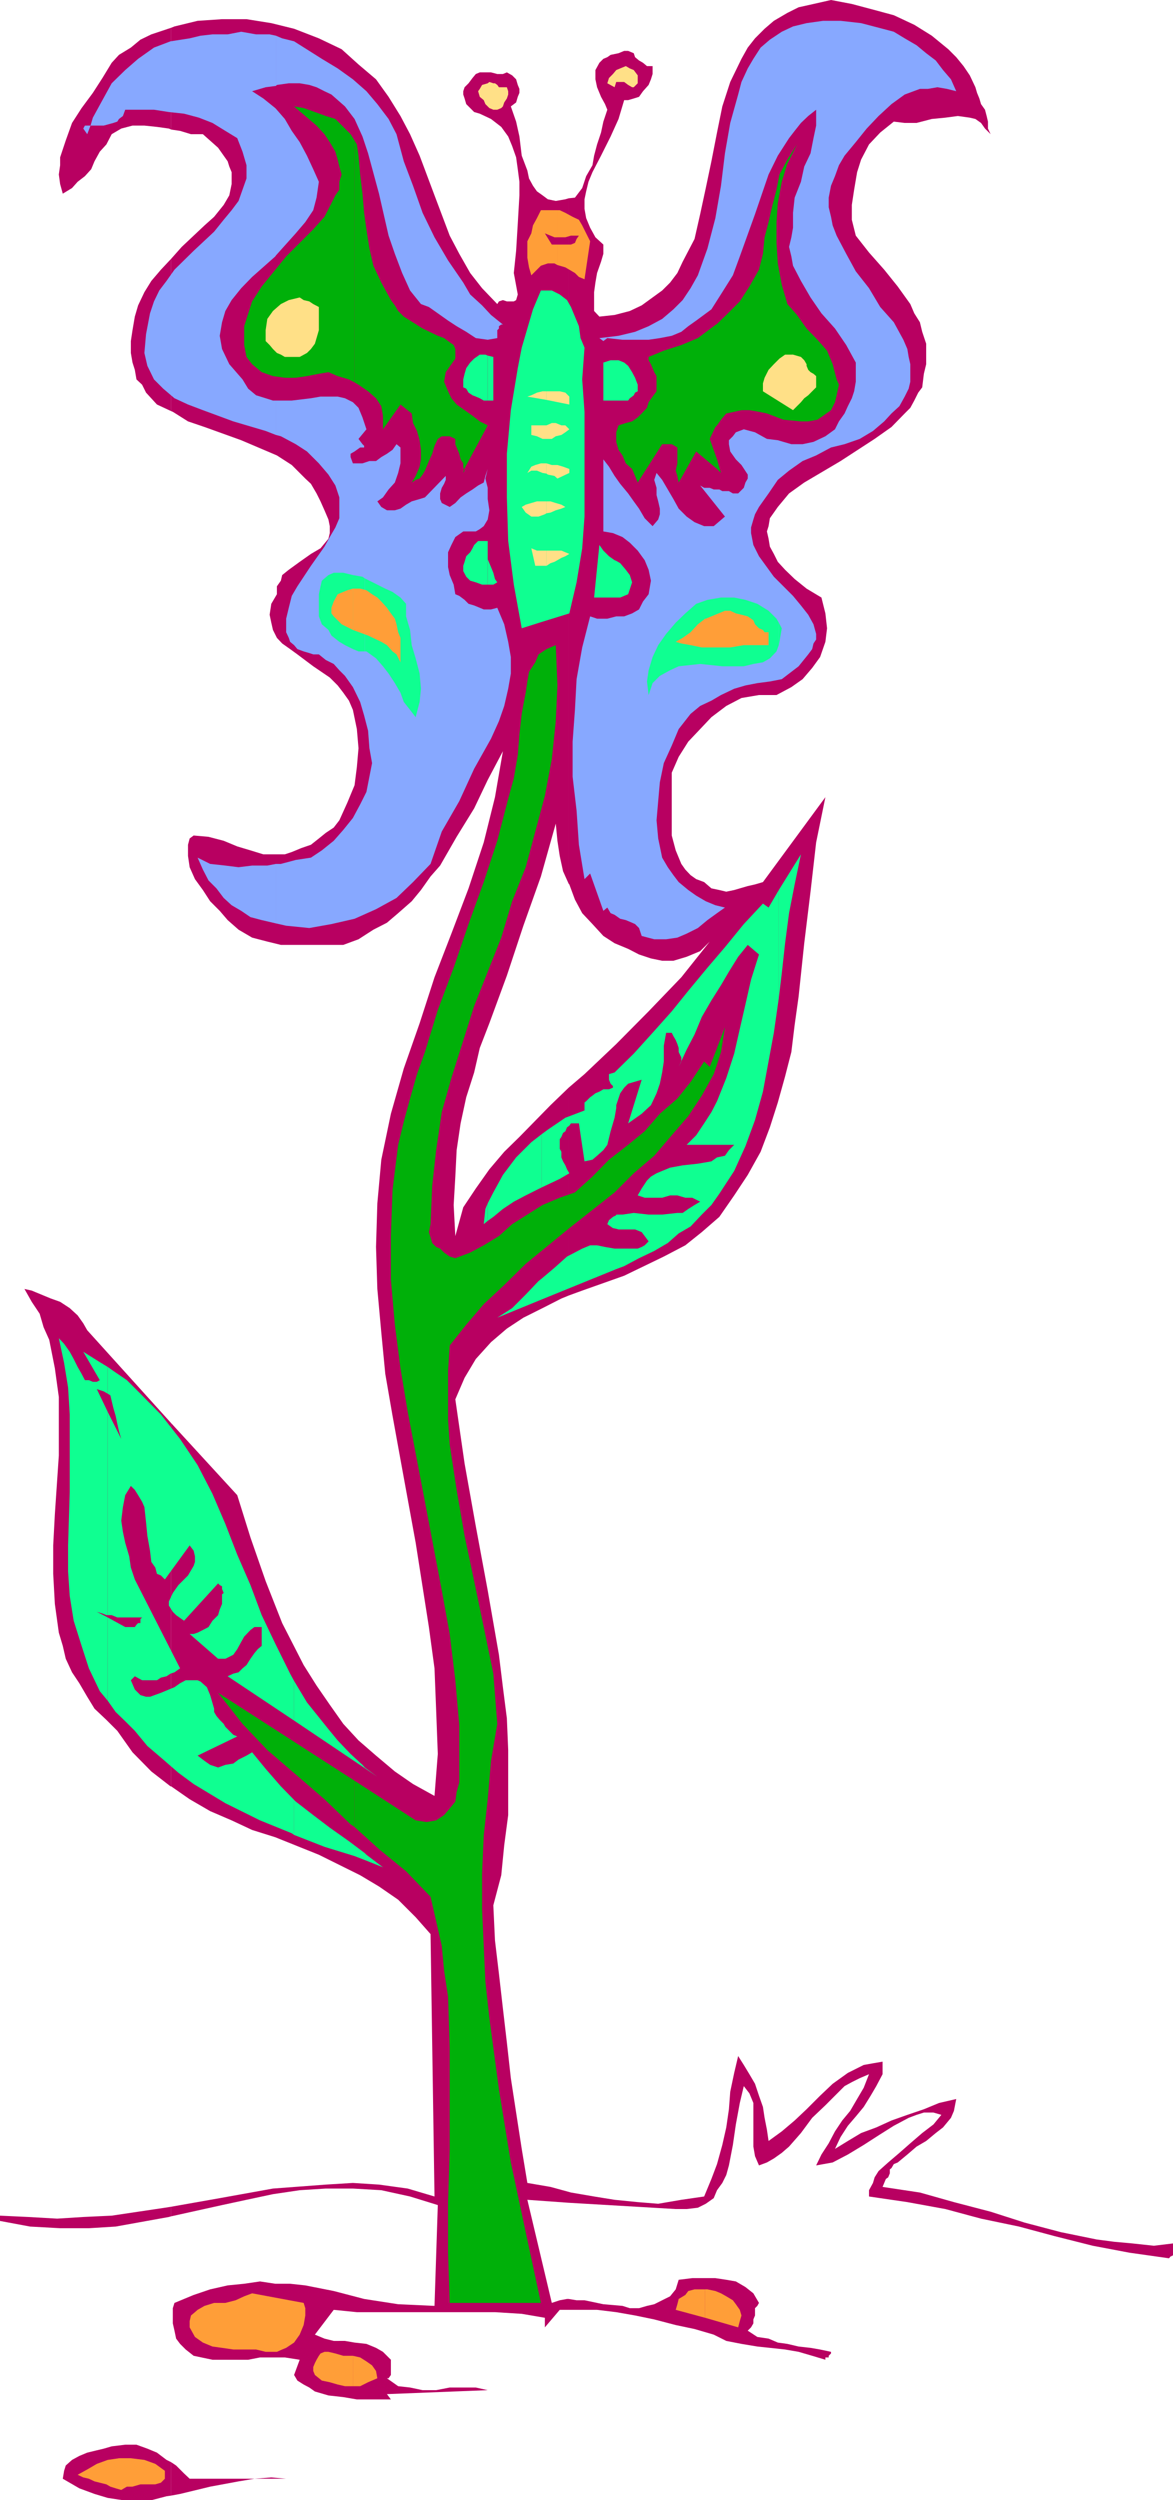 <svg xmlns="http://www.w3.org/2000/svg" width="355" height="756.5"><path fill="#b80061" d="m51.8 755.102 2.7-.5 9.102-2.204 8.597-1.597L77 750H57.398l-1.699-1.602L53.301 746l-1.5-1v10.102"/><path fill="#b80061" d="m51.8 745-1.402-.7-2.898-2.198-2.898-1.204L41.3 739.7h-3.403l-4.097.5-2.403.7-2.097.5-2.903.703-2.398 1-2.2 1.199-1.9 1.698-.5 1.602L19 750l5 2.898 4.602 1.704 4 1.199 4.597.699h8.602l4.597-1.2 1.403-.198V745m-.001-74.398 15.4-3.403 7.402-1.597 8-1.704 8.097-1.199 7.903-.5h8.199l8.597.5 8.704 1.903 8.398 2.597-1 30.5-11-.5-10.3-1.597-9.2-2.403-8.602-1.699-4.597-.5h-4.5l-4.602-.7-4.8.7-5 .5-5.297 1.2-5 1.698-5.801 2.403-.5 1.597V703l.5 2.2.5 2.402 1.199 1.597 1.7 1.7 2.402 1.902L64.3 714h10.8l3.598-.7h7.5l4.5.7L89 718.602l1 1.699 1.898 1.199 1.704.898 1.699 1.204 4.097 1.199 4.5.5L108 726h10.3l-1.198-1.602 30.5-1.199-3.602-.8h-7.898l-4.102.8h-4.102l-3.796-.8L120.5 722l-3.398-2.398h.5l.699-1V714l-2.403-2.398-2.097-1.204-2.903-1.199-3.597-.398-2.903-.5H101l-2.8-.7-2.9-1.203 5.7-7.5 7 .704h41.8l8.098.5 7 1.199v2.898l4.5-5.3h2.704v-3.297h-.5l-2.204.398-2.398.8-7.398-31.198 12.5.898v-3.3l-5.5-1.5-7-1.2-1.704-10.3-1.699-11-1.597-10.4-1.204-10.8-1.199-10.3L151 597.2l-1.2-10.098-.5-10.602 2.4-9.102.902-9.097 1.199-9.102V529.5l-.403-9.602-1.199-9.398-1.199-9.8-3.398-19.5L144 461.8l-3.398-19-2.801-19.402 2.8-6.5L144 411.2l4.602-5.097 4.796-4.102 5-3.3 5.801-2.9 5.7-2.902 2.203-.898v-62.898l-5.5 5.296-9.403 9.602-4.597 4.5-4.5 5.3-4.102 5.802-3.8 5.699-2.4 8.699-.5-9.398.5-8.602.4-8 1.198-8.102 1.704-7.898 2.398-7.5 1.7-7.398 2.902-7.5 5.296-14.403 5-15.097 5.301-14.903 4.5-16 .5 5.2.7 4.601 1 4.602 1.703 3.796V60l-1 .3-2.903.5-2.398-.5-1.602-1.198-1.699-1.204-1.2-1.699L160.103 54l-.5-2.398-1.704-4.5-.699-5.801-1-4.5-1.597-4.602L156.199 31l.5-1.7.5-1.198v-1.204l-.5-1.199-.5-1.699L155 22.8l-1.602-.902-1.199.5H150.5l-1.898-.5h-3.403l-1.199.5-1 1.204-1.2 1.597-1.198 1.2-.403 1.203v1l.403 1.199.5 1.699 2.398 2.398 1.7.5L148.601 36l3.097 2.398 2.102 2.903 1.2 2.898 1.2 3.403.5 3.597.5 3.801v4.102l-.5 8.597-.5 8.2-.7 6.703 1.2 6.5-.5 1.699-.7.398h-2.102l-1.199-.398-1.199.398-.5.801-4.602-4.8-3.597-4.598L139 76.8l-2.898-5.5-4.602-12.2-4.5-12-2.898-6.5-2.903-5.5-3.597-5.8L113.8 24l-5.301-4.5-5.102-4.602-6.898-3.296L89 8.699 82.102 7l-7.5-1.2h-7.403l-7.398.5-7 1.7-1 .398V39.2l2.699.403 3.3 1h3.598L66 44.699l2.898 4.102.5 1.597.704 1.704v3.597l-.704 3.403L67.7 62l-2.898 3.602-2.903 2.597L55 74.7l-3.2 3.602v46.097l.5.204 4.598 2.898 5 1.7 11.102 4 10.8 4.6 4.5 2.9 4.098 4.1 1.704 1.598 1.699 2.903L97 151.699l1.2 2.7 1.198 2.8.403 2v2.102L99.398 163 97 165.898l-2.898 1.704L90.699 170l-3.3 2.398-2 1.602-.399 1.7-1.2 1.698v2.403l-1.698 2.898-.5 3.301.5 2.398.5 2.204L83.8 193l1.597 1.7 2.403 1.698L90 198l4.8 3.602 5 3.398 2.4 2.398 1.698 2.204 1.704 2.398 1.199 2.8 1.199 5.802.5 5.796-.5 5.704-.7 5.5-2.198 5.296-2.403 5.301-1.699 2.2L98.602 252l-2.102 1.7-2.398 1.902-2.903 1-2.898 1.199-2.102.699h-6.5l-3.898-1.2-4-1.198-4.102-1.704-4.597-1.199-4.5-.398-1.204.898-.5 1.903V259l.5 3.398L59 266l2.398 3.3 2.204 3.4 2.898 2.902 2.398 2.796 3.301 2.903 4.102 2.398 4.597 1.2 4.102 1h18.898l4.602-1.7 4.5-2.898 4.102-2.102 3.398-2.898 4.102-3.602 2.796-3.398 2.903-4.102 2.898-3.3 5-8.7 5.301-8.597 4.102-8.602 4.597-8.7-2.398 13.9-3.403 13.698-4.597 13.903-5.2 13.699-5.101 13.2-4.5 13.902-4.8 13.699L118.3 337l-2.902 13.898-1.199 13.204-.398 13.199.398 12.699 1.2 13.2 1.203 12.5 2.199 12.698 2.398 13.204 4.602 25.199 4 25.5 1.699 12.5.5 12.699.5 13.2-1 12.698-6.5-3.597-5.5-3.801-5.7-4.8-5.3-4.598-4.602-5-4.097-5.801-4-5.801-3.903-6.2-6.5-12.698-5-12.704-4.597-13.199-4-12.8-20-21.797V540.5l5.597 3.898L63.602 548l6.5 2.8 6.199 2.9 7 2.198L96.5 561.2l12.5 6.2 5.7 3.402 5.8 4 5.3 5.3 4.5 5.098 1.2 79.403-8.102-2.403-8.698-1.2-7.898-.5-8.2.5-16 1.2-16.101 2.902-14.7 2.597v2.903"/><path fill="#b80061" d="m51.8 667.7-1.902.3-16.097 2.398-8.602.403-7.898.5-8.7-.5L0 670.398V672l9.102 1.7 9.097.5h8.7l8.101-.5 16.102-2.9.699-.198v-2.903M51.8 430.602 26.399 402.5l-1.199-2.102L23.5 398l-2.398-2.2-2.903-1.902-2.8-1-5.797-2.398-2.204-.5 2.204 3.898L12 397.5l1.2 4.102 1.698 3.796L16.602 414l1.199 8.7v17.698L16.6 458.2l-.5 9.403v8.597l.5 9.102 1.2 8.699L19 498l.898 3.898L21.801 506 24 509.3l2.398 4.098L28.602 517l3.597 3.398L35.5 523.7l4.602 6.5L45.8 536l5.8 4.5h.2V430.602m0-352.302-3.1 3.302L45.8 85l-2.1 3.398-1.9 4-1 3.403-.698 4.097-.5 3.301v3.602l.5 2.898.699 2.2.5 2.902L43 116.398l1.2 2.403 3.3 3.597 4.3 2V78.301m0-69.903-6 2L42.5 12l-2.898 2.398L36 16.602 33.8 19 31 23.602l-2.898 4.5-3.403 4.597-2.898 4.5-1.903 5.301-1.699 5.102V50l-.398 2.8.398 2.9.801 2.902 2.8-1.704L23.5 55l2.2-1.7 1.902-2.1 1-2.4 1.597-2.902 2-2.199 1.602-3.097 2.898-1.704L40.102 38h3.597l3.801.398 3.602.5.699.301V8.4m120.301 690.498h8.597l5.801.704 5.7 1 5.8 1.199 6.5 1.699 5.7 1.2 5.8 1.698 3.8 1.903 4.598.898 4.801.801 3.801.398 4.602.5 4.097.704 4.102 1.199 4 1.199v-.7h1v-.5l.699-.698v-.5l-3.3-.704-2.9-.5-3.6-.398-3.4-.8-2.902-.4-2.796-1.198-3.403-.5-2.898-1.903 1-1L228 703v-1.2l.5-1.198v-2.204l.7-.699.5-.898-1.7-2.903-2.398-1.898-2.903-1.7-2.898-.5-3.301-.5h-7l-4.102.5-.898 2.9-1.7 2.1-2.402 1.2-2.398 1.2-2.2.5-2.402.698h-2.796l-2.204-.699-5.796-.5-5.704-1.199H174.5l-2.398-.398v3.296m0-32.398 32.398 1.898h3.3l3.4-.398 2.402-1.2 2.398-1.698 1-2.403 1.602-2.199 1.199-2.398.8-2.903 1.2-6.199.898-6.2 1.2-6.5 1.203-5.1 1.699 2.198 1.199 2.903V649.5l.5 2.898 1.2 2.801 2.402-.898 2.097-1.2 2.403-1.703 2.199-1.898 3.597-4.102 3.403-4.597 4-3.801 4.097-4.102 1.704-1.699L257.8 630l2.398-1.2 2.801-1.198-1.602 4.097-2 3.403-2.097 3.597-2.403 2.903-2.199 3.296-1.898 3.602-2.2 3.398-1.6 3.302 5-.898 4.602-2.403 4.796-2.898 4.5-2.898 4.602-2.903 4.5-2.398 2.398-.903 2.204-.699h2.898l2.398.7-2.398 2.902-3.398 2.597-3.602 3.102-3.3 2.898-3.4 2.903-2.902 2.597-1.199 1.903-.5 1.699-1.199 2.2v1.902l11.602 1.699 11.5 2.097 10.796 2.903 11.5 2.398 10.801 2.903 11.5 2.898 11.102 2.102 12 1.699.398-.5.801-.403v-3.597l-5.8.699-6.5-.7-5.5-.5-5.302-.698-10.796-2.204-11-2.898-10.301-3.3-11.102-2.9-10.3-2.902-11.297-1.699 1-2.398.699-.5.5-1.2v-1.203l.5-.398.699-1.2 1.2-.5 2.902-2.402 2.796-2.398 2.903-1.7 2.898-2.402 2.2-1.699 2.402-2.898.898-2.102.7-3.597-5.2 1.199-4.597 1.898-5 1.7-4.801 1.703-4.602 2.097-4.597 1.7-4 2.402-3.903 2.398 1.7-3.597 2.203-3.403 2.398-2.8 2.398-2.899 2.102-3.398 1.7-2.903 1.902-3.597V623.8l-2.903.5-2.8.5-4.797 2.398L252 630.5l-3.8 3.602-4.098 4.097-3.602 3.403-3.898 3.296-4 2.903-.5-3.403-.704-3.597-.5-3.301-1.199-3.398-1.199-3.602-1.7-2.898-1.698-2.801-1.704-2.7-1.199 5.098-1.199 5.7-.398 5.3-.801 5.5-1.2 5.301-1.601 5.8-1.7 4.5-2.198 5.302-6.903 1-7 1.199-6.199-.5-7-.7-6.2-1-7-1.203-.698-.199v3.301m0-274.5 4.097-1.5 12.7-4.5 12-5.8 6.5-3.4 5-4 5.3-4.6 4.5-6.5 4.102-6.2 3.898-7 2.801-7.398 2.398-7.5 2.204-7.903 1.898-7.398 1-8.2 1.2-8.601 1.698-16.102 1.903-15.597L247 254.898l2.8-13.699-18.902 25.7-2.398.703-2.2.5-2.402.699-1.699.5-2.398.5-2.102-.5-2.398-.5-2.2-1.903L210.7 266l-1.7-1.2-1.602-1.698-1.199-1.704-1.699-4.097-1.2-4.5v-19l2.098-4.801 2.903-4.602 3.597-3.796 3.403-3.602 4.5-3.398 4.597-2.403 5.301-.898H235l4.5-2.403 3.398-2.398 2.903-3.398 2.398-3.301 1.602-4.602.5-4.097-.5-4.5-1.2-4.801-4.5-2.7-3.601-2.902-2.898-2.8-2.204-2.399-1.199-2.398-1.199-2.204-.398-2.398-.5-2.2.5-1.6.398-2.4 1.2-1.698 1.198-1.704 3.403-4.097 4.597-3.301 11-6.5 10.301-6.7 5.102-3.6 4-4.098 1.699-1.704 1.2-2.199 1.198-2.398 1.204-1.602.5-4.097.699-2.903V104l-1.2-3.602-.703-2.898-1.699-2.7L275.5 92l-3.8-5.3-4.098-5.098L263 76.398l-4-5.097-1.2-4.801V62l.7-4.602.898-5.296 1.204-3.801L263 43.699l3.398-3.597L270.5 36.8l3.3.398h3.598L282 36l4.102-.398 3.796-.5 3.602.5 1.7.398 1.698 1.2 1.204 1.698 1.699 1.704-.801-1.704v-2.097l-.398-1.7-.5-1.902-1.204-1.699-.5-1.7-.699-1.698-.5-1.704-1.699-3.597L291.602 20l-2.204-2.7L287 14.899l-5-4.097-5.3-3.301-6.2-2.898-6.3-1.704-6.4-1.699-6.3-1.2-5.3 1.2-4.5 1-3.4 1.698-4.1 2.403-2.802 2.398-2.898 2.903-2.2 2.796-1.902 3.403-3.398 7-2.398 7.398L217 40.102l-1.7 8.699-1.698 8.097-1.704 7.903-1.699 7.5-3.597 6.898L205 82.602l-2.2 2.898-2.402 2.398L197.5 90l-3.3 2.398-3.598 1.704L186 95.3l-4.602.5-1.597-1.7v-5.703l.398-2.898.5-2.898 1.2-3.403.703-2.398V74l-2.403-2.2-1.597-2.902L177.398 66l-.5-2.8v-2.9l.5-2.402.704-2.898 1.199-2.898 2.597-5 2.903-5.801L187.199 36l1.7-5.7h1.203l1.699-.5 1.597-.5 1.204-1.698 1.699-1.903L197 24l.5-1.602V20h-1.7l-1.198-1-1.204-.7-1.199-1-.398-1.198-1.7-.704h-1.203l-1.699.704-2.398.5-1 .699-1.2.5L181.399 19l-1.199 2.2V24l.5 2.398 1.2 2.903 1.203 2.199.699 1.7-1.2 3.6-.703 3.302-1.199 3.597-.898 3.403-.5 2.898-1.903 3.3-1.199 3.598-2.2 2.903-1.898.199v207.398l.199.204 1.699 4.597 2.2 4.102 3.1 3.3 3.302 3.598 3.398 2.2 4.102 1.703 3.296 1.699L197 290l3.398.7h3.403l4-1.2 4.097-1.7 2.903-2.902-8.602 10.801L196.301 306l-9.801 9.898-9.602 9.102-4.796 4.102V392M77 750h14.898-5.296l-4.5-.398L77 750"/><path fill="#87a8ff" d="m289.398 27.602-2.796-.704-2.903-.5-2.898.5h-2.403l-4.597 1.704-4 2.898-3.903 3.602-3.597 3.796L259 43l-3.398 4.102L253.898 50l-1.199 3.3-1.199 2.9-.7 3.6v2.9l.7 2.902.5 2.597 1.2 3.102 2.902 5.5L259 82.1l4 5.098 3.398 5.7L270.5 97.5l2.898 5.3 1.204 2.802L275 108l.5 2.2v5.3l-.5 2.102-1.2 2.398-1.6 2.898-2.4 2.204-2.198 2.398-3.403 2.898-4 2.403-4.597 1.597-4.102 1-4.5 2.403-4.102 1.699-4.097 2.898-3.403 2.801-2.796 4.102-2.903 4.097-1.199 2.204-.5 1.597-.7 2.403v1.699l.7 3.597 1.7 3.403 4.5 6.199 5.8 5.8 2.398 2.9 2.204 2.8 1.597 2.898.801 2.903v1.699l-.8 1.2-.4 1.698-1.198 1.602-2.903 3.602-5.097 3.898-3.602.7-3.8.5-3.598.698-3.403 1-4 1.903-2.898 1.699-3.403 1.602L209 216l-3.602 4.602-2.097 5-2.403 5.296-1.199 5.801-.5 5.7-.5 5.8.5 5.5 1.2 5.801 1.703 2.898 1.699 2.403 1.597 2.097 2.903 2.403 2.398 1.699 2.903 1.7 2.898 1.198 2.898.704L217 276.3l-2.898 2.097-2.903 2.403-3.398 1.699-2.801 1.2-3.398.5H198l-3.8-1-.802-2.4-1.199-1.198-.898-.403-1.903-.8L187.7 278l-1.7-1.2-1.2-.5-1-1.698-1.198 1-4-11.301-1.704 1.699-1.699-10.398-.699-10.301L173.3 235v-10.602l.7-9.597.5-9.301 1.7-9.602 2.402-9.398 2.097.7h3.102l2.699-.7h2.398l2.403-.898 2.097-1.204 1.204-2.398 1.699-2.2.699-4.1-.7-3.302-1.198-2.898-2.102-2.898-2.398-2.403-2.204-1.699-2.898-1.2-2.898-.5V139l1.699 2.2L186 144l1.7 2.398 2.402 2.903 1.699 2.398 1.597 2.2 1.704 2.902 2.398 2.398 1.7-2 .5-1.597v-1.704l-.5-2.199-.5-1.898v-2.2l-.7-2.402.7-2.097 1.698 2.097 1.704 2.903L203.8 151l1.597 2.898 2.403 2.403 2.398 1.699 2.903 1.2H216l3.398-2.9-7.5-9.402 1.204.704h1.699l1.199.5h1.7l.902.5h2l1.199.699h1.597l1.704-1.7.5-1.601.699-1.2v-1.198l-1.903-2.903L222.7 139l-1.7-2.398-.398-2.204V133.2l1.198-1.2.898-1.2 2.403-.902 3.398.903 3.602 2 3.296.398 4.102 1.2h3.398l3.301-.7L249.8 132l2.898-2.102 1.2-2.398 1.703-2.398 1-2.204 1.199-2.398.699-2.102.5-2.898v-5.8l-2.898-5.302-3.403-5-4.097-4.597L245.3 90l-2.903-5L240 80.398l-.5-2.796-.7-2.903.7-2.898.5-2.903v-4.5l.5-4.597L242.398 55l1-4.602 1.903-4 .898-4.597L247 38v-4.8l-2.398 1.902-2.204 2.097-1.898 2.403-1.7 2.199-3.402 5.3-2.796 5.7-4.102 12-4.602 12.8-2.097 5.7-3.2 5.097-3.3 5.204L210.699 97l-2.398 1.7-2.102 1.698-2.898 1.204-3.602.699-3.398.5h-7.903l-4.597-.5-1.2.898-1.203-.898 5.801-.7 5-1.203 4.102-1.699 4.097-2.199 3.403-2.898 2.8-2.801L209 87.199l2.2-3.898 2.902-8.102L216.5 66l1.7-9.8 1.198-9.802L221 37.2l2.398-8.597 1-3.801 1.903-4.102L228 17.801l2.2-3.403L233 12l3.602-2.398L240 8l4.102-1 5-.7h5.296l6.204.7 6.5 1.7 3.398.902 3.3 2 3.598 2.097 2.903 2.403 2.898 2.199 2.2 2.898L287.8 24l1.597 3.602M83.5 279.398l3.102.704 7 .699 6.699-1.2 7-1.601 6.5-2.898 6.199-3.403 5-4.8 5.3-5.5 3.4-9.797 5.3-9.204 4.5-9.796 5.102-9.102 2.398-5.3 1.602-4.598 1.199-5.204.8-4.597v-5l-.8-4.602-1.2-5.3-2.101-5-1.898.5h-2.204l-1.199-.5-1.699-.7-1.7-.5-1.198-1.199-1.602-1.2-1.2-.5-.5-2.902-1.198-2.898-.5-2.398v-4.5l1-2.204 1.199-2.398 2.398-1.7H144l1.2-.698 1.198-.903 1.204-2 .5-2.8-.5-3.399v-3.398l-.704-2.801.704-2.903-.704 2.102-.5 2-1.699.898-1.699 1.204-1.898 1.199-1.704 1.199-1.597 1.7-1.7 1.198-2.402-1.199-.5-1.199v-1.7l.5-1.698.7-1.204.5-1.199V144l-6.297 6.5-1.602.5-2.398.7-1.704 1-1.699 1.198-1.699.5h-2.398l-1.704-1-1.199-1.699 1.7-1.199 1.703-2.398L119.5 146l1-2.898.7-2.903v-4.8l-1.2-1-1.2 1.703-1.698 1.199-1.704 1-1.597 1.199h-2l-2.102.7h-2.898l-.7-1.9v-1l1.2-.698.699-.5 1-.704h1.2v-.5l-.5-.5-1.2-1.597 2.398-2.903-1.199-3.597-1.199-2.903-1.7-1.699-2.402-1.199-2.199-.5H97l-2.898.5-5.801.7H83.5v10.402L85 132l4.5 2.398 3.398 2.204 3.602 3.597 2.898 3.403 2.102 3.296 1.2 3.602v6.3l-1.2 2.802-1.7 2.898-1.6 2.898-4.098 5.801L90 177.4l-1.7 2.902-.902 3.597-.796 3.301v4.102l.796 1.699.403 1.2 1.199 1 1 1.198 1.898.704 1.704.5L94.8 198h1.7l2.102 1.7 2.398 1.198 1.7 1.903 1.698 1.699 2.403 3.398 2.199 4.5 1.2 4.102 1.198 4.602.403 5.296.8 4.5-.8 4.102-.903 4.602-1.898 3.796-2.2 4.102-2.902 3.602-2.898 3.296-3.602 2.903-3.296 2.199-4.602.7-4.5 1.198h-1.5v18"/><path fill="#87a8ff" d="m83.5 261.398-2.602.5h-4.597l-4.102.5-4-.5-4.597-.5L59.8 259.5l1.597 3.602 1.704 3.296 2.398 2.403 2.2 2.898 2.402 2.2L73 275.601l2.8 1.898 3.4.898 4.3 1v-18m0-140.197h-.898l-2.204-.7-2.898-.898-2.398-2-1.704-2.801-4-4.602-2.199-4.597-.699-4 .7-4.102 1-3.398 1.902-3.301L73 87.199l3.3-3.398 7-6.2.2-.3V32.898l-.2-.199-3.6-2.898-3.4-2.2 4.098-1.203L83.5 26V10.8l-1.898-.402H77.5L73 9.602l-4.102.796h-4.597l-3.602.403-3.3.8-5.797.899-5 1.898-4.801 3.403-3.903 3.398-4.097 4L31 30.301l-2.898 5.3L27.398 38h4l2.903-.8 1.199-.4.5-.8 1.2-.898.698-1.903h8.704l4.5.7 4.597.5 4.5 1.203 4.102 1.597 3.898 2.403 3.602 2.199 1.597 4.097L74.602 50v4l-1.204 3.398-1.199 3.403-2.097 2.8-2.403 2.899-2.898 3.602-6.2 5.796-5.8 5.704L50.398 85 48.2 87.898 46.602 91.2l-1.204 3.602-1.199 6.3-.5 5.7.903 3.898 2 4.102 2.796 2.8 3.403 2.899 4.097 1.898 4.5 1.704 9.204 3.398 9.796 2.898 3.102 1.204V121.2m0-43.9 6-6.698 2.898-3.403 2.403-3.597 1-3.801L96.5 55l-1.7-3.8-1.902-4.098L90.7 43l-2.398-3.398L86.199 36 83.5 32.898v44.403"/><path fill="#87a8ff" d="m83.5 26 .3-.3 3.598-.5H90.7l2.903.5 2.199.698 2.398 1.204 2.102 1 4.097 3.597L107.301 36l2.398 5.3 1.7 5.098 3.3 12.204 2.903 12.699 1.898 5.5 2.2 5.8 2.402 5.297L127.398 92l2.403.898 2.699 1.903L135.602 97l2.597 1.7 2.903 1.698 2.898 1.903 3.602.5 2.898-.5v-2.403l.5-.5V98.7l.7-.5h.5l-3.598-2.898-2.704-2.903-3.597-3.296-2.102-3.602-4.597-6.7-4.102-7-3.602-7.402L125 56.2l-2.8-7.398-2.2-8.2L117.602 36l-3.403-4.5-3.3-3.898L106.8 24l-4.602-3.3-4.8-2.9-3.797-2.402L89 12.5l-3.602-.898L83.5 10.8V26M27.398 38H25.7l-.5.898 1.2 1.704 1-2.602"/><path fill="#0fff91" d="M32.602 514.602 35 518l2.898 2.8 2.903 2.9 3.8 4.6 4.797 4.098 4.602 4 4.602 3.403 9.597 5.8 10.5 5.2 9.602 3.898.699.5v-10.597l-4-4.102-4.602-5.3-4.097-5-1.7 1-2.402 1.198-1.597 1.204-2.403.398-2.199.8-2.398-.8-1.704-1.2-2.097-1.6 12-5.802-1.2-.5-1.203-1.199L68.2 522.5l-.5-.898-1.199-1.204-1-1.199-.7-1.199v-1l-1.198-4.102-1-2.398-1.903-1.7-.898-.402H56.2l-1.699.903-1.7 1.199-4.1 1.7-3.302 1.198H44.2l-1.699-.5-1.7-1.699-1.198-2.8 1.199-1.2L43 508.4h4.5l1.2-.797 1.698-.403 1.204-.8 1.198-.4 1.699-1.2-13.7-26.902-1.198-3.597-.5-3.403-1.204-4.097-.699-3.301-.5-3.398.5-4.102.7-3.602 1.703-2.796L40.8 450.8l1 1.597 1.199 2 .7 1.602.5 4.602.402 4.097.796 4.5.403 3.403L47 474.3l.5 1.898 1.2.5 1.198 1.2 7.5-10.297 1.204 1.597.398 1.7v1.703l-.398 1.199-1.704 2.898L54 479.602 52.3 482l-1.198 2.602v1.199l1.199 1.898 1 1 2.398 1.7L66 479.101l.5.5.7.398v.8l.5 1.2-.5.398v2.903l-.7 1.7-.5 1.7-1.7 1.698-1.198 1.903-1.704.898-1.597.801-1.2.398h-1.203l8.602 7.5h2.2l2.402-1.199L71.8 499l1.2-2.2.898-1.6 1.903-2 1.199-.9h2.2v5.7l-1.2 1-1 1.2-1.2 1.698-1.198 1.903-1.204 1L72.2 506l-1.597.398-1.704.801L89 520.602v-12l-1.2-2.204-4.5-9.097-4.1-8.602-3.4-9.097-4-9.204-3.6-9.296L64.3 452l-4.5-8.7-5.3-7.902L48.7 428l-6.9-7-3.402-3.398-4.097-2.801-1.7-1.2v8.098l.797.5.403 1.7.5 2.101.699 2.398.5 2.403L36 433l.7 2.398-4.098-8.199v61.5H33.8l1.699.7H43l-.5.5v1.203h-.7l-.5.5-.5.699h-2.902l-5.296-2.903v25.204"/><path fill="#0fff91" d="M32.602 489.398 29.3 487.7l1.699.5 1.2.5h.402v-61.5l-3.301-6.898 2.097.699 1.204.7v-8.098l-2.801-1.704L25.199 409l5 8.602-.898.5h-1.2l-1.203-.5H25.7l-1-1.903-1.199-2.097-1.2-2.403L21.103 409l-1.704-2.398-1.597-1.704 1.597 7.5 1.204 7.403.5 8.199v23.5l-.5 16.102v7.898l.5 7.398 1.199 7.5L24.699 498l2.2 6.8 3.3 6.9 2.403 2.902v-25.204M89 555.2l9.2 3.6 9.1 2.802 3.098 1.199v-2.102l-4.796-3.597L99.8 553l-5-3.8-5.301-4.098-.5-.5v10.597M89 520.602 110.398 535v-.2l-.699-.8-3.597-3.3-3.903-4.098-2.8-3.403-6.5-8.097-3.899-6.5v12M89 103.2h1l1.2-.4 1.198-.5.5-.698 1.204-1.204-.5-2.199L92.898 97l-1-.5-1.199-.7H89v7.4m0-7.4h-2.8l-1.2-1v8.4h4v-7.4m21.398 467 5.5 2.2-5-3.8-.5-.5v2.1m0-27.8 3.801 2.602-3.8-2.801zm0-337.898h.5l2.903 2.097 2.097 2.403 1.704 2.199 1.898 2.898 1.7 2.903 1 2.796 1.902 2.403L125.8 217l1.199-4.602.398-4-.398-4.597-1.2-4.602-1.198-4-.5-4.597-1.204-4.102v-3.8l-1.699-1.9-2.398-1.698-2.2-1-2.402-1.204-2.398-1.199-1.403-.699v22.102"/><path fill="#0fff91" d="m110.398 175-.699-.5-2.898-.5-2.903-.7H101l-1.602.7-2 1.7-.398 1.698-.5 2.403v6.699l.898 2.398 2 1.704.903 1.699 2.398 1.898 1.7 1 2.402 1.2 1.699.703h1.898V175m37.204 194.398 1.699-1.199 2.898-2.398 3.301-2.2 3.602-1.902 4.796-2.398v-16.102l-3.097 2.403-4.602 4.597-4 5.301-2.898 5.3-1.7 3.302v5.296"/><path fill="#0fff91" d="m147.602 364.102-.704 1.699-.5 4.597 1.204-1v-5.296m0-187.204h1.699l1.199-.699-.7-1-.5-1.898-.698-1.7-.5-1.203-.5-1.199v7.7"/><path fill="#0fff91" d="M147.602 169.2v-5.5h-2.903l-1.199 1.198-.5 1-.7 1.204-1.198 1.199-.5 1.699-.403 1.2v1.6l.903 1.7 1.199 1.2 1.699.5 1.898.698h1.704V169.2m0-48h1.699V108l-1.7-.398v13.597"/><path fill="#0fff91" d="m147.602 107.602-.704-.301H145.2l-1.7 1.199-1.2 1.2-1.198 1.698-.5 1.704-.403 1.699v2.398l.903.403.699 1.199 1.199.8 1 .399 1.2.5 1.198.7h1.204v-13.598M163.898 393.2 186.5 384v-6.2h-.5l-2.898-.5-2.403-.5h-2.097l-2.403 1-4.597 2.4-3.801 3.402-3.903 3.296v6.301m0-6.301-.898.704-3.898 4.097-4.102 4.102-4.5 2.898 13.398-5.5v-6.3m0-27.599 1.903-.902 3.597-1.699 2.903-1.699-.7-1.2-.5-1.198-.703-1.204-.5-1.199V348.5l-.5-.898v-2.903l.5-.699.5-1.2.704-.5.5-1.198.699-.5.5-.704h2.398l1.7 11.5 2.402-.5 1.398-1.199 1.903-1.699 1.199-1.602 1-4.097 1.199-4.102.5-2.898V324l-.5.5-1.7.5v1.7l.5 1.198.7.704v.5l-1.2.5h-1.698l-1.204.699-1.199.5-.898.699-.7.5-1.203 1.2-.5.402V336l-5.796 2.2-5.301 3.6-1.903 1.4v16.1m0-171.1 8.403-2.598 2.199-9.403 1.7-10.3.698-9.598v-31.7l-.699-9.8.7-9.602-1.2-2.898-.5-3.602L174 95.801l-1.2-2.903-1.198-2.097-2.204-1.7L167 87.899h-3.102V188.2m0-100.302h-.199l-2.398 5.704-1.7 5.796-1.703 5.801-1.199 6.2-2.097 12.703-1.204 13.199V150.5l.403 13.2 1.699 13.198 2.398 13.204 6-1.903V87.9M186.5 384l2.398-.898 4.5-2.403L198 378.5l4.102-2.398 3.296-2.903 3.602-2.097 3.398-3.602 2.903-2.898 2.398-3.403 4.5-6.898 3.403-7.5 2.898-7.903 2.398-8.597L234.2 312.5l1.5-10.5v-32.7l-3.097 5.302-1.704-1.204-5.796 6.204-5.704 7-5.296 6.199-5.801 7-5 6.199-5.801 6.5-5.7 6.3-5.3 5.2v11.3-.902l1.2-3.597 1.198-1.7 1.204-1.203 1.699-.5 2.398-.699-4.097 13.2L194.2 337l2.801-2.602 1.7-3.597 1-2.903.698-3.398.5-3.3v-4.802l.704-3.898h1.699l.5 1 .699 1.2.5 1.198.398 1.204v1.199L206.2 320v1.2l-.8 1.6 2.402-5.198L210.2 313l2.2-5.3 2.902-5 2.898-4.598 2.403-4.102 2.796-4.5 2.903-3.602 3.398 2.903-2.398 7.597-1.7 7.5-1.703 7.403-1.699 7.5-2.398 7.398-2.801 7-1.7 3.301-2.198 3.398-2.403 3.602-2.898 2.898H222.2L220.602 348l-1.204 1.7-2.398.5-1.7 1.198-4.1.704-4.598.5-3.801.699-4.102 1.699-1.699 1-1.2 1.2-1.6 2.402-1.2 2.097 2.102.7h5.296l2.403-.7H205l2.398.7h2.102l2.398 1.203-1.699 1-1.898 1.199-1.7 1.199H205l-4.602.5h-4.097l-4.5-.5-3.403.5H186.5v4.3l.7.2h5l2 .8.902 1.2 1.199 1.602-1.2 1.199-.902.5-1.199.5h-6.5V384m0-16.3-1 .5-1.2 1-.5 1.198 1.7 1.204 1 .199v-4.102m0-186.899h1.2l1.198-.5 1.204-.5 1.199-3.6-.7-2.2-1.203-1.602-1.699-2-1.199-.699v11.102m0-11.101-.5-.2-1.7-1.2-1.698-1.698-1.204-1.704-1.597 15.903h6.699v-11.102m0-48.499h3.602l.5-.7.699-.5.5-.398.398-.801.801-.403v-2l-.8-2.097-.9-1.7-1.198-1.902-1.204-1L187.2 109h-.699v12.2M186.5 109h-1.7l-2.198.7v11.5h3.898V109"/><path fill="#0fff91" d="m235.7 302 .902-7.5 1-9.102 1.199-9.097 1.699-8.7 1.898-9.101-6.699 10.8V302m.001-106.8.198-1 .704-4.098-.903-1.704v6.801"/><path fill="#0fff91" d="m235.7 188.398-.7-1.199-2.398-2.398-3.403-2.102-3.597-1.199-3.403-.7h-4l-4.097.7-3.403 1.2-3.3 2.902-2.899 2.796-2.898 3.403-2.403 3.398-1.699 3.602-1.2 4-.5 3.398.5 4.102 1.2-3.602 2.2-2.199 3.1-1.7 2.598-1.198 6.5-.704 6.704.704h6.5l2.898-.704 2.898-.5L233 199.2l2-2.097.7-1.903v-6.8m0-71.2h.198v.402h.704l.5.796h1.199l.5-.796H240l.5-.403h1.2l.698-.8.5-.399v-.5l-.5-1.7-1.199-.698-1.199-.5h-2.398l-.5 1.199-1.204.5-.199.699v2.2"/><path fill="#0fff91" d="m235.7 115-.302.5-.398 1.7h.7V115"/><path fill="#ff9e38" d="m91.898 696.8.5 1.598v2.204l-.5 2.898-1.199 2.898L89 708.801l-2.398 1.597-1.204.5-1.597.704h-3.403l-2.898-.704h-6.898l-3.403-.5-2.898-.398-2.903-1.2L59 707.103l-1.602-2.903v-1.898l.403-1.7 1.199-1 .8-.703 2.098-1.199 2.903-.898h3.398l3.102-.801 2.597-1.2 2.403-.902 15.597 2.903m-42 50.8V750l-1.199 1.2-1.699.5h-4.5l-2.398.698h-1.704l-1.699 1-1.699-.5-1.602-.5-1.199-.699-2-.5-1.597-.398-1.704-.801-1.699-.398-1.699-.801 2.898-1.602 2.903-1.699 3.3-1.2 3.399-.5h3.602l4.097.5L47 745.5l2.898 2.102M106.8 722h2.2l2.398-1.2 2.801-1.198-.398-2.204-1.2-1.699-1.703-1.199-1.898-1.2-2.2-.5v9.2"/><path fill="#ff9e38" d="M106.8 712.8h-2.902l-2.398-.698-2.102-.5H98.2l-1.199.5-.5.699-.7 1.199-.5 1-.5 1.2v1.198l.5 1.204 2.098 1.699 2.403.5 2.398.699 2.2.5h2.402v-9.2m-.002-522.198 4.598 1.699 4 1.898 1.704 1 1.699 1.903L120 198l1.2 2.398V193l-.7-1.7-.5-2.402-.5-1.699-1.2-1.597-1.198-1.704-1.704-1.898-1.199-1.2-1.597-1-1.704-1.198-1.898-.5h-2.2v12.5"/><path fill="#ff9e38" d="m106.8 178.102-1.698.5-2.903 1.199L101 182l-.7 1.898v1.704l.7.898 2.398 2.398 3.403 1.704v-12.5M168.7 80.2l.698.198 1.704.5 1.199.704 1.699 1 1.2 1.199 1.698.699 1.704-11.5-1.204-2.398-1.199-2.403-1-1.699-1.898-.898-2.2-1.204-1.703-.796h-.699V71.8h2.403l1.699-.5h2.398l-.699 1-.5 1.199-1.2.5h-4.1v6.2"/><path fill="#ff9e38" d="M168.7 74H167l-2.102-3.398-1.199-1.704 1.2 1.704 1.703.699 1.199.5h.898v-8.2h-5L162.5 66l-1.2 2.2-.5 2.402L159.603 73v5l.5 2.898.699 2.403 2.898-2.903 2.102-.699h2l.898.5V74m44.698 627.3 10 2.9.5-1.9.5-1.698-.5-1.704-1.199-1.699-.898-1.199-2-1.2-1.602-.902-1.699-.699-2.398-.5h-.704v8.602"/><path fill="#ff9e38" d="M213.398 692.7H210.2l-1.898.5-.903 1.198-2 1.204-.398 1.597-.5 1.7 8.898 2.402v-8.602m-.001-496.801H221l4.102-.699h7.5v-3.898h-1.204l-.5-.7-1.199-.5-.5-.5-.699-.703-.5-1.199-.7-.5-1-.699-1.902-.5-1.699-.398L221 184.8h-1.602l-5.796 2.398h-.204v8.7m0-8.698-2.199 1.698-2.199 2.403-2.398 1.699-2.102 1.2 1.7.5 2.8.5 3.398.698h1V187.2"/><path fill="#00b009" d="m107.3 552.8 7.4 6.7 8.198 6.7 7.403 7.698 1.699 7.403 1.7 7.5.698 7.398 1.204 7.903.5 15.597v31l-.5 15.602v15.3l.5 15.2h27.597l-4.597-21.403-4.5-21.097L151 632.199l-2.898-21.597-1.204-11-.5-10.801-.5-11.102v-10.8l.5-11.5 1.204-11 1-11.598 1.898-11.2-1.2-15.203-2.902-14.097-2.898-13.903-2.898-13.699-2.403-13.898-2.097-13.7-.5-7.5v-14.8l.5-7.7 5-6.3 5.296-6.2 6.204-5.8 6.5-6.403 13.199-10.796L186 360.8l5.8-5.801 6.2-5.3 5.3-6.2 5-5.8 4.098-6.2L216 325l1-2.898v-5l-2.2 5.699-1.698-1.602-4.102 6.2-4 5-5.3 4.601-4.598 5.3-5 4.098-5.801 4.5-5 5.102-5.301 4.8-4.602 1.598-5.199 2.204-4.597 2.898-4.602 2.898-4 3.602-4.602 2.8-4.097 2.2-4.5 1.7-1.7-.5-1.703-1.2-1.199-1.2-1.199-.5-1.2-1.198-.5-1.704-.5-1.597.5-2.403.5-11.597L132 348l1.7-11.5 2.902-10.3 6.898-21.802 8.2-20.699 3.3-11 4.102-10.3L162 251.601l2.898-10.801L167 229.699l1.2-11.5.5-10.8-.5-12.2-2.802 1.2L163 198l-1 2.398-1.898 2.903-.5 2.898-.5 3.403-.704 3.597-.5 2.801-.699 6.3-.5 6.2-1.199 7-1.7 6.2-3.3 12.698-4.102 12.5-4.597 12.704-4.5 13.199-4.801 12.8-3.898 12.7-2.403 6.699-2.097 7.398-1.903 7-1.699 7L118.8 360l-.5 14v13.2l1.2 13.6 1.7 13.2 2.198 13.2 5.204 27.198 5.097 26.801 2.403 13.2 1.699 14L139 522v17.3l-.8 2.9-.4 2.902-1.698 2.097-1.704 2-2.398 1.602-2.898.5-3.301-.5-18.5-12v14"/><path fill="#00b009" d="M107.3 538.8 66 512.2l7.398 9.402 7.5 7.898 8.602 7.398 8.7 7.5 7.902 7.602 1.199.8v-14m-.001-423.1 1.2.698 2.898 2 2.403 2.102 1.597 2.398.5 2.903v4.097l5.301-7.5 3.403 2.704L125 128l1.2 2.398.8 2.801.398 2.903V139l-.398 2.2-1.2 2.8-1.198 2 1.199-.8 1.199-.4.898-1.198.704-1.204 1.199-2.898 1-2.2.699-2.402 1-2.097 1.2-.801h2.402l1.699.8v1.598l.398 1 .801 1.903.398 1.699.801 1.2v1l.2.902 7.203-13.403-2.403-1.199-2.199-1.7-2.398-1.698-2.403-1.704-1.597-1.898-1-2.102-1.204-2.898.5-2.898 1.704-2.403 1.199-1.699v-2.898l-.5-1.204-1.7-1.199-1.203-.898-1.898-.7-4.602-2.203L124.102 97l-1.903-1.2-1.699-1.698-1-1.704-1.2-1.597-2.902-5.301L113 80.398l-1.2-5.199-.902-5.8-.699-5-.5-5.797L109 52.8l-.5-5.7-.5-3.402-.7-1.199v73.2"/><path fill="#00b009" d="m107.3 42.5-1.198-1.898L101.5 36l-2.898-.898-3.301-1.204-3.403-1.199L89 32.2l3.398 2.903L95.801 38l2.398 2.602L99.801 43l1.699 2.898.7 2.403.5 2.097.698 2.403L102.7 55v2.398l-1.199 1.704-1.2 2.398-2.1 4.102-3.4 3.796-8.198 8.204-7.403 9.097-2.898 4.5-1.7 5.301-.703 2.2v5.698l.704 3.602 1.699 2.2 2.898 2.402 3.403 1.199 3.597.5h3.3l3.398-.5 3.602-.7 2.898-.5 2.801 1.2 3.403 1 1.699.898V42.5M217 322.102l1.2-3.801 1.198-7.5-2.398 6.3v5m0-180.203 1.2 1.204L217 139Zm0-2.898-2.2-6.2 1.7-3.6.5-.5V98l-1 .7-4.8 3.6-5 2.098-5.302 1.704-4.597 1.898v1l.699 1.2.5 1.198.5 1.204.7 1.199v4.597L197.5 120l-1.2 1.7-.5 1.698-1.6 1.704-1.2 1.199-1.7 1.199-1.902.5-2.199.7-.699 2.1v2.9l.7 2.402 1.198 1.699 1 2.398 1.903 1.7.898 2.101.801 2 7.398-11.602h2.903l1.699 1v4.801l-.5 2.2.5 1.601.398 2 5.301-9.398 6.301 5.296V139m0-10.3 1.2-1.7 1.6-1.898 2.4-.5 2.198-.5h2.403l2.898.5 2.403.5 5 1.898 5.296.5h2.204l2.796-.5 1.704-1.2 2.398-1.698 1.2-2.403.5-2.097.698-3.204-.699-1.597-1.199-4.602-1.7-4.097-2.902-3.301-3.296-3.403-2.903-4.097L238.301 92l-1.7-5.8-1.203-6.5-.398-6.2v-6.3l.398-5.7 1.204-6.5 1.699-5.5 2.898-5.8-2.898 4.6-2.403 4.5-.898 4.598L233.8 62l-1.198 5.2-1.204 4.6-.5 5-1.199 4.802-2.898 5.097-2.903 4.5-4.097 4.102L217 98v30.7m-76.602 13.402-.199 1 .403-.704zm0 0"/><path fill="#ffe087" d="M96.5 92.898v7l-.7 2.403-.5 1.699-1.198 1.602-1.204 1.199L90.7 108h-4.5l-1.2-.7-1.2-.5-1.198-1.198-1-1.204-1.204-1.199v-3.3l.5-3.399 1.704-2.398L85 92l2.398-1.2L90.7 90l1.2.8 1.703.4 1.199.8 1.699.898M247 113.8v3.4l-1.2 1.198-1.198 1.204-1.204.898-1 1.2-1.199 1.198-1.199 1.204-9.102-5.704V116l.5-1.7 1.204-2.402 1.597-1.699 1.7-1.699 1.703-1.2H240l2.398.7 1 1 .704 1.2v.5l.5 1.198.699.704.898.5.801.699M193 22.8v2.4l-1.2 1.198h-.5l-1.198-.699-1.204-.898H186.5l-.5 1.597-2.2-1.199.5-1.597 1.2-1.204 1-1.199 1.2-.5 1.698-.699 1.204.7 1.199.5L193 22.8m-39.602 3.598.403 1.204v1l-.403 1.199-.796 1.199-.403 1.2-.5.5-1.199.5h-1.2l-1.198-.5-1.204-1.2-.5-1.2-1.199-1-.5-1.698.5-.704.7-1.199 1.703-.5.5-.398 1.199.398h.5l.699.5.5.7h2.398m12 144.801 1.204-.802L167.8 170l.898-.5 1.2-.7 1.203-.5 1.199-.698-1.2-.5-1.203-.5h-4.5v4.597"/><path fill="#ffe087" d="M165.398 166.602H162.5l-1.7-.704 1.2 5.301h3.398v-4.597m0-11.302 1.204-.198 1.597-.704 1.7-.5 1.203-.5-1.204-.699-1.699-.5-1.597-.5h-1.204v3.602"/><path fill="#ffe087" d="M165.398 151.7H162.5l-3.398 1-1.204.698 1.204 1.704 1.699 1.199H163l1.898-.7.5-.3v-3.602m0-8.399.403.302 2 .398.898.8 1.7-.8 1.902-.898v-1.204l-1.903-.699-1.699-.5H167l-1.602-.5v3.102"/><path fill="#ffe087" d="M165.398 140.2H163.7l-1.699.5-1.2.5-1.198 1.902 1.199-.704h1.699l1.7.704 1.198.199v-3.102m-.001-7.399H167l1.2-.8 1.698-.398 1.204-.801 1.199-.903-1.2-1.199h-1.203L168.2 128H167l-1.602.7v4.1m0-4.1h-4.597v2.902l1.699.398 1.7.8h1.198v-4.1m0-7.7 6.903 1.398V120l-1.2-1.2-1.703-.402h-4V121"/><path fill="#ffe087" d="M165.398 118.398H164.2l-1.699.403-1.7.8-1.198.399 5.796 1v-2.602"/></svg>
